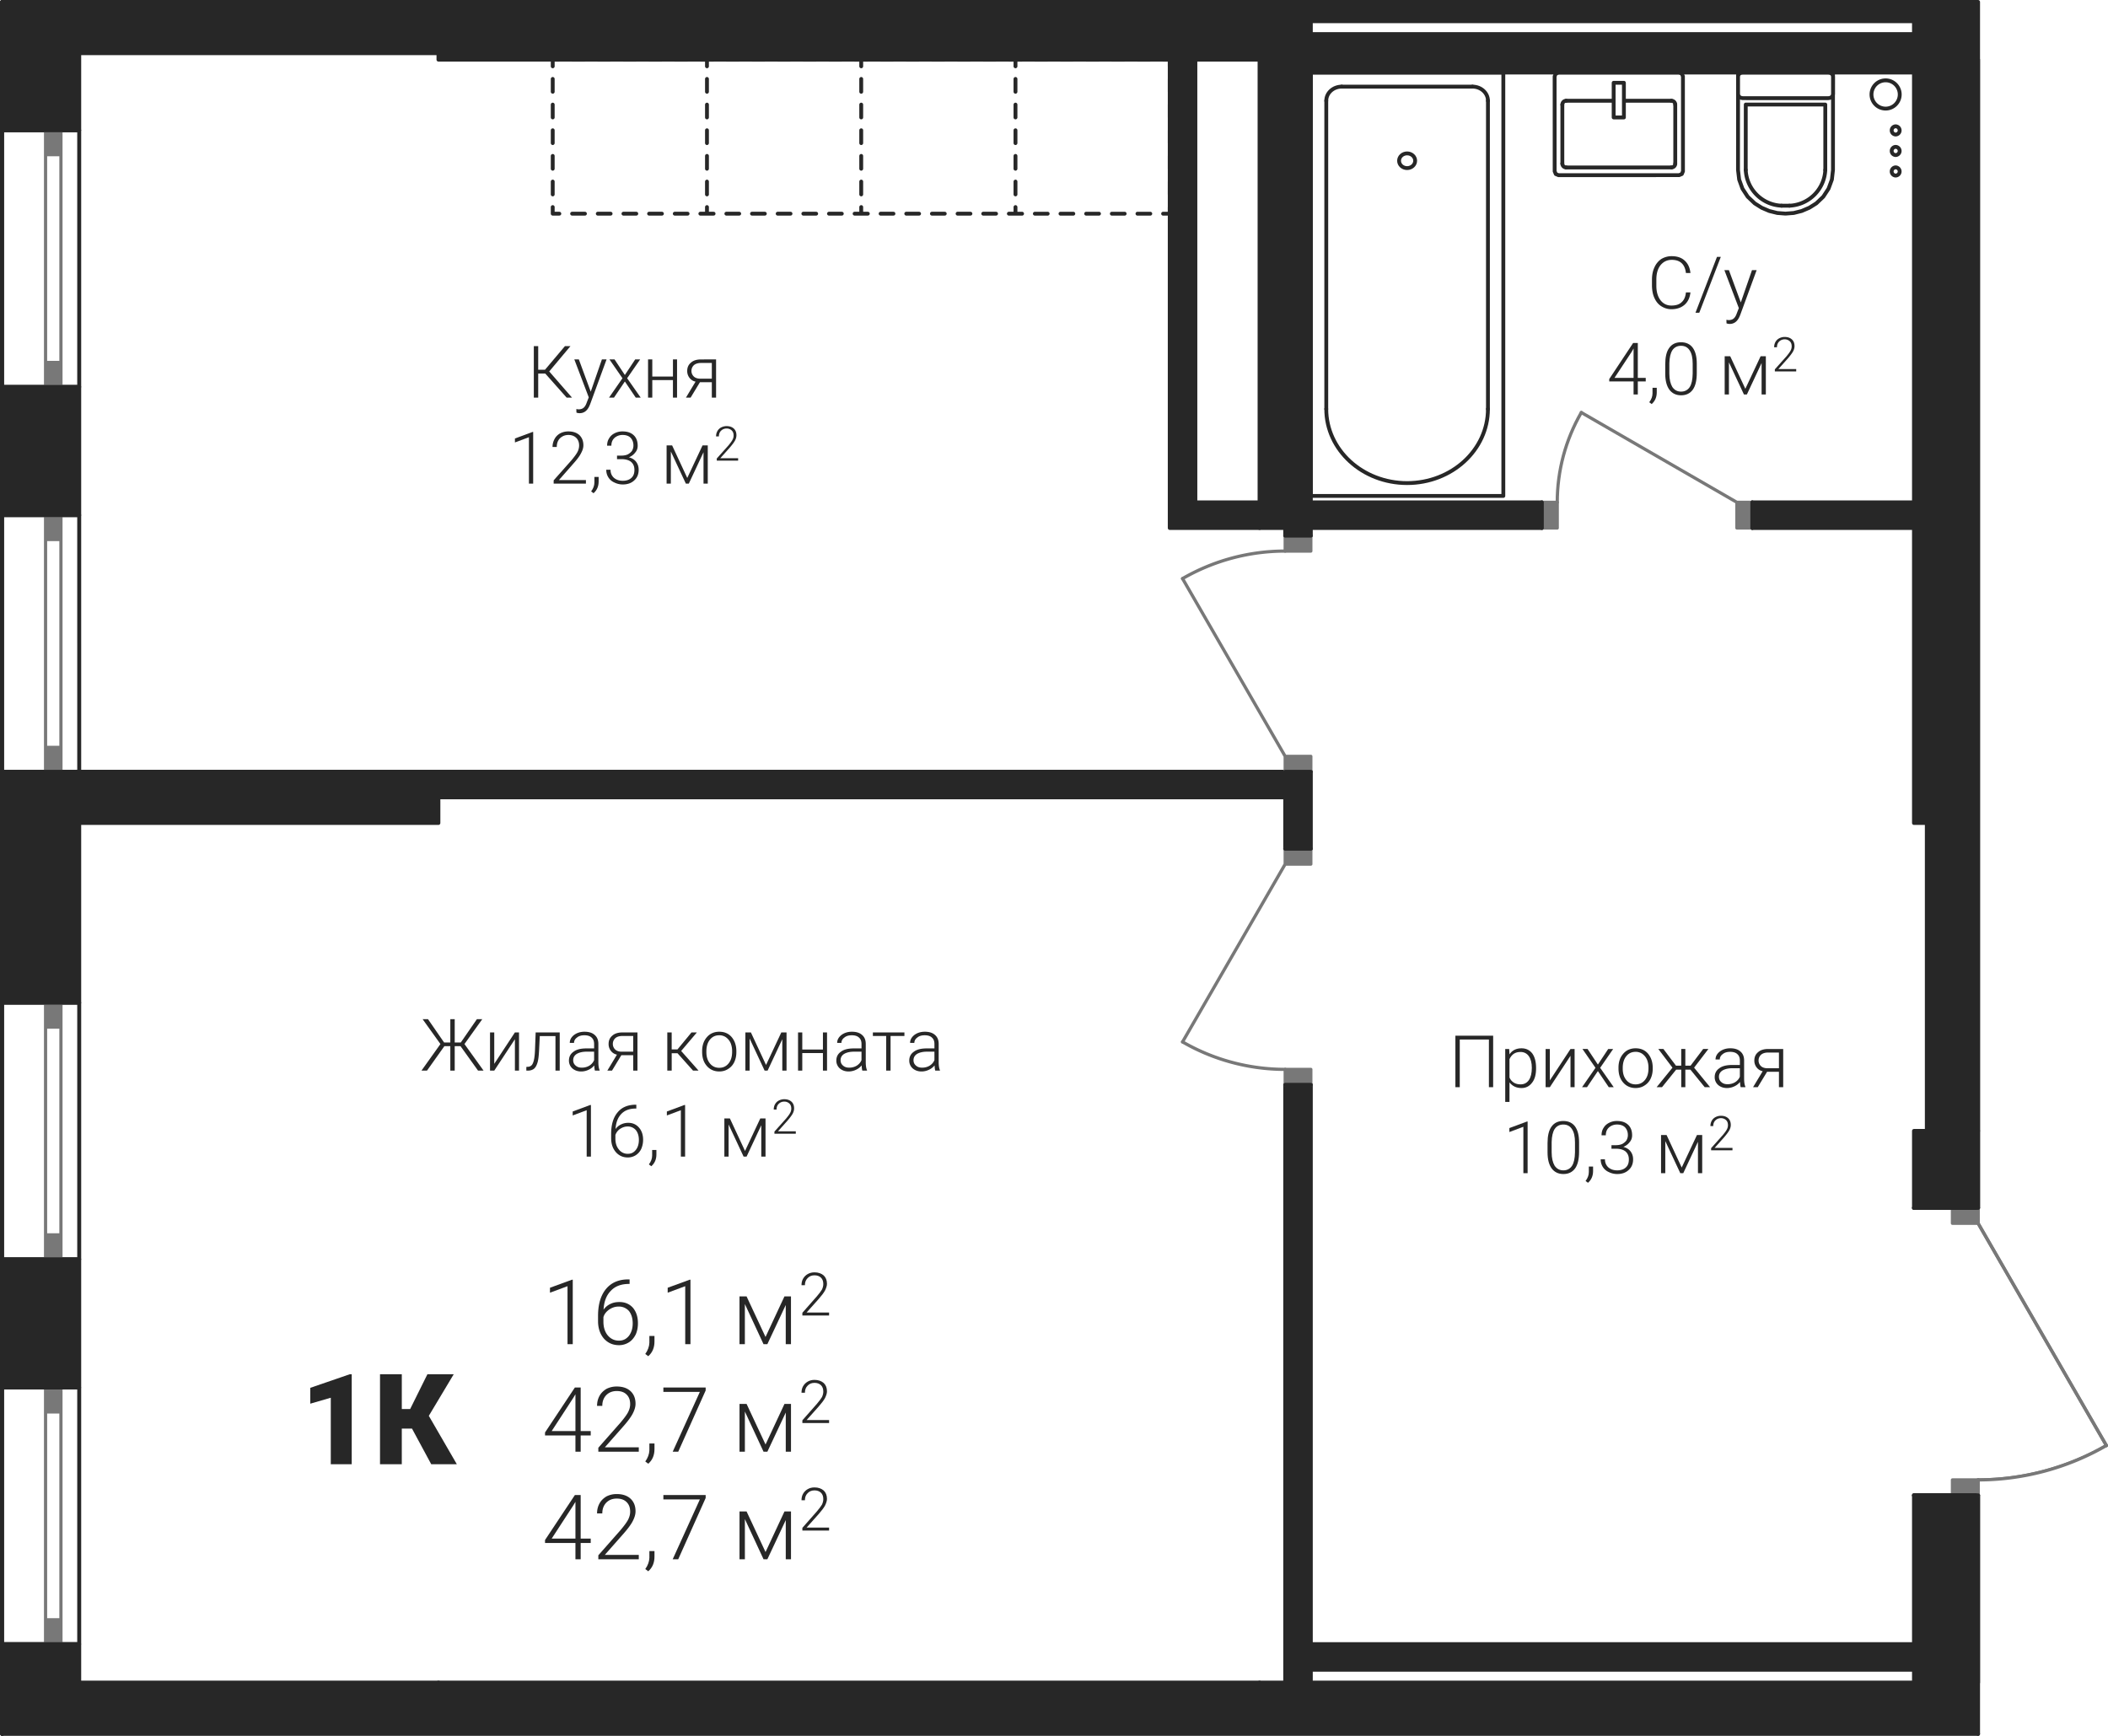 <?xml version='1.0' encoding='utf-8'?>
<ns0:svg xmlns:ns0="http://www.w3.org/2000/svg" xmlns:ns1="http://www.w3.org/1999/xlink" viewBox="0 0 232.859 191.765"><ns0:defs><ns0:clipPath id="a"><ns0:path d="M1575 1204h20v10h-20zm0 0" /></ns0:clipPath><ns0:clipPath id="b"><ns0:path d="M1429.723 1159.922h218.27v134.93l14.171 24.55-4.476 2.086-4.774 1.281-4.922.43v28.063h-218.27z" clip-rule="evenodd" /></ns0:clipPath><ns0:clipPath id="c"><ns0:path d="M1591 1169h4v3h-4zm0 0" /></ns0:clipPath><ns0:clipPath id="d"><ns0:path d="M1429.723 1159.922h218.27v134.93l14.171 24.55-4.476 2.086-4.774 1.281-4.922.43v28.063h-218.27z" clip-rule="evenodd" /></ns0:clipPath><ns0:clipPath id="e"><ns0:path d="M1575 1169h3v3h-3zm0 0" /></ns0:clipPath><ns0:clipPath id="f"><ns0:path d="M1429.723 1159.922h218.27v134.93l14.171 24.55-4.476 2.086-4.774 1.281-4.922.43v28.063h-218.27z" clip-rule="evenodd" /></ns0:clipPath><ns0:clipPath id="g"><ns0:path d="M1583 1176h4v3h-4zm0 0" /></ns0:clipPath><ns0:clipPath id="h"><ns0:path d="M1429.723 1159.922h218.27v134.93l14.171 24.55-4.476 2.086-4.774 1.281-4.922.43v28.063h-218.27z" clip-rule="evenodd" /></ns0:clipPath><ns0:clipPath id="i"><ns0:path d="M1601 1170h2v2h-2zm0 0" /></ns0:clipPath><ns0:clipPath id="j"><ns0:path d="M1429.723 1159.922h218.27v134.93l14.171 24.55-4.476 2.086-4.774 1.281-4.922.43v28.063h-218.27z" clip-rule="evenodd" /></ns0:clipPath><ns0:clipPath id="k"><ns0:path d="M1601 1177h2v2h-2zm0 0" /></ns0:clipPath><ns0:clipPath id="l"><ns0:path d="M1429.723 1159.922h218.27v134.93l14.171 24.55-4.476 2.086-4.774 1.281-4.922.43v28.063h-218.27z" clip-rule="evenodd" /></ns0:clipPath><ns0:clipPath id="m"><ns0:path d="M1613 1177h2v2h-2zm0 0" /></ns0:clipPath><ns0:clipPath id="n"><ns0:path d="M1429.723 1159.922h218.27v134.93l14.171 24.55-4.476 2.086-4.774 1.281-4.922.43v28.063h-218.27z" clip-rule="evenodd" /></ns0:clipPath><ns0:clipPath id="o"><ns0:path d="M1613 1170h2v2h-2zm0 0" /></ns0:clipPath><ns0:clipPath id="p"><ns0:path d="M1429.723 1159.922h218.27v134.93l14.171 24.55-4.476 2.086-4.774 1.281-4.922.43v28.063h-218.27z" clip-rule="evenodd" /></ns0:clipPath><ns0:clipPath id="q"><ns0:path d="M1622 1178h5v5h-5zm0 0" /></ns0:clipPath><ns0:clipPath id="r"><ns0:path d="M1429.723 1159.922h218.27v134.93l14.171 24.55-4.476 2.086-4.774 1.281-4.922.43v28.063h-218.27z" clip-rule="evenodd" /></ns0:clipPath><ns0:clipPath id="s"><ns0:path d="M1626 1178h6v5h-6zm0 0" /></ns0:clipPath><ns0:clipPath id="t"><ns0:path d="M1429.723 1159.922h218.27v134.93l14.171 24.55-4.476 2.086-4.774 1.281-4.922.43v28.063h-218.27z" clip-rule="evenodd" /></ns0:clipPath><ns0:clipPath id="u"><ns0:path d="M1559 1220h13v4h-13zm0 0" /></ns0:clipPath><ns0:clipPath id="v"><ns0:path d="M1429.723 1159.922h218.27v134.93l14.171 24.55-4.476 2.086-4.774 1.281-4.922.43v28.063h-218.27z" clip-rule="evenodd" /></ns0:clipPath><ns0:clipPath id="w"><ns0:path d="M1559 1274h13v5h-13zm0 0" /></ns0:clipPath><ns0:clipPath id="x"><ns0:path d="M1429.723 1159.922h218.27v134.93l14.171 24.55-4.476 2.086-4.774 1.281-4.922.43v28.063h-218.27z" clip-rule="evenodd" /></ns0:clipPath><ns0:clipPath id="y"><ns0:path d="M1601 1205h4v11h-4zm0 0" /></ns0:clipPath><ns0:clipPath id="z"><ns0:path d="M1429.723 1159.922h218.27v134.93l14.171 24.55-4.476 2.086-4.774 1.281-4.922.43v28.063h-218.27z" clip-rule="evenodd" /></ns0:clipPath><ns0:clipPath id="A"><ns0:path d="M1636 1168h4v4h-4zm0 0" /></ns0:clipPath><ns0:clipPath id="B"><ns0:path d="M1429.723 1159.922h218.27v134.93l14.171 24.55-4.476 2.086-4.774 1.281-4.922.43v28.063h-218.27z" clip-rule="evenodd" /></ns0:clipPath><ns0:clipPath id="C"><ns0:path d="M1638 1173h2v2h-2zm0 0" /></ns0:clipPath><ns0:clipPath id="D"><ns0:path d="M1429.723 1159.922h218.27v134.93l14.171 24.55-4.476 2.086-4.774 1.281-4.922.43v28.063h-218.27z" clip-rule="evenodd" /></ns0:clipPath><ns0:clipPath id="E"><ns0:path d="M1638 1175h2v3h-2zm0 0" /></ns0:clipPath><ns0:clipPath id="F"><ns0:path d="M1429.723 1159.922h218.27v134.93l14.171 24.55-4.476 2.086-4.774 1.281-4.922.43v28.063h-218.27z" clip-rule="evenodd" /></ns0:clipPath><ns0:clipPath id="G"><ns0:path d="M1638 1177h2v3h-2zm0 0" /></ns0:clipPath><ns0:clipPath id="H"><ns0:path d="M1429.723 1159.922h218.27v134.93l14.171 24.55-4.476 2.086-4.774 1.281-4.922.43v28.063h-218.27z" clip-rule="evenodd" /></ns0:clipPath><ns0:clipPath id="I"><ns0:path d="M1490 1301h18v9h-18zm0 0" /></ns0:clipPath><ns0:clipPath id="J"><ns0:path d="M1429.723 1159.922h218.27v134.93l14.171 24.55-4.476 2.086-4.774 1.281-4.922.43v28.063h-218.27z" clip-rule="evenodd" /></ns0:clipPath><ns0:clipPath id="O"><ns0:path d="M1511 1302h6v7h-6zm0 0" /></ns0:clipPath><ns0:clipPath id="P"><ns0:path d="M1429.723 1159.922h218.27v134.93l14.171 24.55-4.476 2.086-4.774 1.281-4.922.43v28.063h-218.27z" clip-rule="evenodd" /></ns0:clipPath><ns0:clipPath id="R"><ns0:path d="M1518 1300h4v6h-4zm0 0" /></ns0:clipPath><ns0:clipPath id="S"><ns0:path d="M1429.723 1159.922h218.27v134.93l14.171 24.55-4.476 2.086-4.774 1.281-4.922.43v28.063h-218.27z" clip-rule="evenodd" /></ns0:clipPath><ns0:clipPath id="U"><ns0:path d="M1489 1312h12v9h-12zm0 0" /></ns0:clipPath><ns0:clipPath id="V"><ns0:path d="M1429.723 1159.922h218.27v134.93l14.171 24.55-4.476 2.086-4.774 1.281-4.922.43v28.063h-218.27z" clip-rule="evenodd" /></ns0:clipPath><ns0:clipPath id="Y"><ns0:path d="M1500 1319h2v3h-2zm0 0" /></ns0:clipPath><ns0:clipPath id="Z"><ns0:path d="M1429.723 1159.922h218.27v134.93l14.171 24.55-4.476 2.086-4.774 1.281-4.922.43v28.063h-218.27z" clip-rule="evenodd" /></ns0:clipPath><ns0:clipPath id="aa"><ns0:path d="M1502 1312h6v9h-6zm0 0" /></ns0:clipPath><ns0:clipPath id="ab"><ns0:path d="M1429.723 1159.922h218.27v134.93l14.171 24.55-4.476 2.086-4.774 1.281-4.922.43v28.063h-218.27z" clip-rule="evenodd" /></ns0:clipPath><ns0:clipPath id="ad"><ns0:path d="M1507 1320h1v1h-1zm0 0" /></ns0:clipPath><ns0:clipPath id="ae"><ns0:path d="M1429.723 1159.922h218.27v134.93l14.171 24.55-4.476 2.086-4.774 1.281-4.922.43v28.063h-218.27z" clip-rule="evenodd" /></ns0:clipPath><ns0:clipPath id="af"><ns0:path d="M1511 1314h6v7h-6zm0 0" /></ns0:clipPath><ns0:clipPath id="ag"><ns0:path d="M1429.723 1159.922h218.27v134.93l14.171 24.55-4.476 2.086-4.774 1.281-4.922.43v28.063h-218.27z" clip-rule="evenodd" /></ns0:clipPath><ns0:clipPath id="ah"><ns0:path d="M1518 1312h4v5h-4zm0 0" /></ns0:clipPath><ns0:clipPath id="ai"><ns0:path d="M1429.723 1159.922h218.27v134.93l14.171 24.55-4.476 2.086-4.774 1.281-4.922.43v28.063h-218.27z" clip-rule="evenodd" /></ns0:clipPath><ns0:clipPath id="aj"><ns0:path d="M1489 1324h12v8h-12zm0 0" /></ns0:clipPath><ns0:clipPath id="ak"><ns0:path d="M1429.723 1159.922h218.27v134.93l14.171 24.55-4.476 2.086-4.774 1.281-4.922.43v28.063h-218.27z" clip-rule="evenodd" /></ns0:clipPath><ns0:clipPath id="al"><ns0:path d="M1500 1331h2v3h-2zm0 0" /></ns0:clipPath><ns0:clipPath id="am"><ns0:path d="M1429.723 1159.922h218.27v134.93l14.171 24.55-4.476 2.086-4.774 1.281-4.922.43v28.063h-218.27z" clip-rule="evenodd" /></ns0:clipPath><ns0:clipPath id="an"><ns0:path d="M1502 1324h6v8h-6zm0 0" /></ns0:clipPath><ns0:clipPath id="ao"><ns0:path d="M1429.723 1159.922h218.27v134.93l14.171 24.55-4.476 2.086-4.774 1.281-4.922.43v28.063h-218.27z" clip-rule="evenodd" /></ns0:clipPath><ns0:clipPath id="ap"><ns0:path d="M1507 1331h1v1h-1zm0 0" /></ns0:clipPath><ns0:clipPath id="aq"><ns0:path d="M1429.723 1159.922h218.27v134.93l14.171 24.55-4.476 2.086-4.774 1.281-4.922.43v28.063h-218.27z" clip-rule="evenodd" /></ns0:clipPath><ns0:clipPath id="ar"><ns0:path d="M1511 1326h6v6h-6zm0 0" /></ns0:clipPath><ns0:clipPath id="as"><ns0:path d="M1429.723 1159.922h218.27v134.93l14.171 24.55-4.476 2.086-4.774 1.281-4.922.43v28.063h-218.27z" clip-rule="evenodd" /></ns0:clipPath><ns0:clipPath id="at"><ns0:path d="M1518 1324h4v5h-4zm0 0" /></ns0:clipPath><ns0:clipPath id="au"><ns0:path d="M1429.723 1159.922h218.27v134.93l14.171 24.55-4.476 2.086-4.774 1.281-4.922.43v28.063h-218.27z" clip-rule="evenodd" /></ns0:clipPath><ns0:clipPath id="av"><ns0:path d="M1463 1311h6v11h-6zm0 0" /></ns0:clipPath><ns0:clipPath id="aw"><ns0:path d="M1429.723 1159.922h218.27v134.93l14.171 24.55-4.476 2.086-4.774 1.281-4.922.43v28.063h-218.27z" clip-rule="evenodd" /></ns0:clipPath><ns0:clipPath id="ay"><ns0:path d="M1471 1311h9v11h-9zm0 0" /></ns0:clipPath><ns0:clipPath id="az"><ns0:path d="M1429.723 1159.922h218.27v134.93l14.171 24.55-4.476 2.086-4.774 1.281-4.922.43v28.063h-218.27z" clip-rule="evenodd" /></ns0:clipPath><ns0:clipPath id="aB"><ns0:path d="M1488 1197h21v9h-21zm0 0" /></ns0:clipPath><ns0:clipPath id="aC"><ns0:path d="M1429.723 1159.922h218.27v134.93l14.171 24.55-4.476 2.086-4.774 1.281-4.922.43v28.063h-218.27z" clip-rule="evenodd" /></ns0:clipPath><ns0:clipPath id="aI"><ns0:path d="M1486 1207h15v8h-15zm0 0" /></ns0:clipPath><ns0:clipPath id="aJ"><ns0:path d="M1429.723 1159.922h218.27v134.93l14.171 24.55-4.476 2.086-4.774 1.281-4.922.43v28.063h-218.27z" clip-rule="evenodd" /></ns0:clipPath><ns0:clipPath id="aO"><ns0:path d="M1500 1213h1v1h-1zm0 0" /></ns0:clipPath><ns0:clipPath id="aP"><ns0:path d="M1429.723 1159.922h218.27v134.93l14.171 24.55-4.476 2.086-4.774 1.281-4.922.43v28.063h-218.27z" clip-rule="evenodd" /></ns0:clipPath><ns0:clipPath id="aR"><ns0:path d="M1503 1208h5v6h-5zm0 0" /></ns0:clipPath><ns0:clipPath id="aS"><ns0:path d="M1429.723 1159.922h218.27v134.93l14.171 24.55-4.476 2.086-4.774 1.281-4.922.43v28.063h-218.27z" clip-rule="evenodd" /></ns0:clipPath><ns0:clipPath id="aU"><ns0:path d="M1508 1206h4v5h-4zm0 0" /></ns0:clipPath><ns0:clipPath id="aV"><ns0:path d="M1429.723 1159.922h218.27v134.93l14.171 24.55-4.476 2.086-4.774 1.281-4.922.43v28.063h-218.27z" clip-rule="evenodd" /></ns0:clipPath><ns0:clipPath id="aX"><ns0:path d="M1611 1188h13v8h-13zm0 0" /></ns0:clipPath><ns0:clipPath id="aY"><ns0:path d="M1429.723 1159.922h218.27v134.93l14.171 24.55-4.476 2.086-4.774 1.281-4.922.43v28.063h-218.27z" clip-rule="evenodd" /></ns0:clipPath><ns0:clipPath id="bb"><ns0:path d="M1607 1197h10v8h-10zm0 0" /></ns0:clipPath><ns0:clipPath id="bc"><ns0:path d="M1429.723 1159.922h218.27v134.93l14.171 24.55-4.476 2.086-4.774 1.281-4.922.43v28.063h-218.27z" clip-rule="evenodd" /></ns0:clipPath><ns0:clipPath id="bf"><ns0:path d="M1617 1203h1v1h-1zm0 0" /></ns0:clipPath><ns0:clipPath id="bg"><ns0:path d="M1429.723 1159.922h218.27v134.93l14.171 24.55-4.476 2.086-4.774 1.281-4.922.43v28.063h-218.27z" clip-rule="evenodd" /></ns0:clipPath><ns0:clipPath id="bh"><ns0:path d="M1620 1199h5v5h-5zm0 0" /></ns0:clipPath><ns0:clipPath id="bi"><ns0:path d="M1429.723 1159.922h218.27v134.93l14.171 24.55-4.476 2.086-4.774 1.281-4.922.43v28.063h-218.27z" clip-rule="evenodd" /></ns0:clipPath><ns0:clipPath id="bj"><ns0:path d="M1625 1196h3v5h-3zm0 0" /></ns0:clipPath><ns0:clipPath id="bk"><ns0:path d="M1429.723 1159.922h218.27v134.93l14.171 24.55-4.476 2.086-4.774 1.281-4.922.43v28.063h-218.27z" clip-rule="evenodd" /></ns0:clipPath><ns0:clipPath id="bl"><ns0:path d="M1476 1272h25v7h-25zm0 0" /></ns0:clipPath><ns0:clipPath id="bm"><ns0:path d="M1429.723 1159.922h218.27v134.93l14.171 24.55-4.476 2.086-4.774 1.281-4.922.43v28.063h-218.27z" clip-rule="evenodd" /></ns0:clipPath><ns0:clipPath id="br"><ns0:path d="M1503 1273h31v6h-31zm0 0" /></ns0:clipPath><ns0:clipPath id="bs"><ns0:path d="M1429.723 1159.922h218.27v134.93l14.171 24.55-4.476 2.086-4.774 1.281-4.922.43v28.063h-218.27z" clip-rule="evenodd" /></ns0:clipPath><ns0:clipPath id="bw"><ns0:path d="M1492 1281h14v8h-14zm0 0" /></ns0:clipPath><ns0:clipPath id="bx"><ns0:path d="M1429.723 1159.922h218.27v134.93l14.171 24.55-4.476 2.086-4.774 1.281-4.922.43v28.063h-218.27z" clip-rule="evenodd" /></ns0:clipPath><ns0:clipPath id="bz"><ns0:path d="M1506 1287h1v1h-1zm0 0" /></ns0:clipPath><ns0:clipPath id="bA"><ns0:path d="M1429.723 1159.922h218.27v134.93l14.171 24.55-4.476 2.086-4.774 1.281-4.922.43v28.063h-218.27z" clip-rule="evenodd" /></ns0:clipPath><ns0:clipPath id="bB"><ns0:path d="M1509 1283h6v5h-6zm0 0" /></ns0:clipPath><ns0:clipPath id="bC"><ns0:path d="M1429.723 1159.922h218.27v134.93l14.171 24.55-4.476 2.086-4.774 1.281-4.922.43v28.063h-218.27z" clip-rule="evenodd" /></ns0:clipPath><ns0:clipPath id="bD"><ns0:path d="M1514 1281h4v4h-4zm0 0" /></ns0:clipPath><ns0:clipPath id="bE"><ns0:path d="M1429.723 1159.922h218.27v134.93l14.171 24.55-4.476 2.086-4.774 1.281-4.922.43v28.063h-218.27z" clip-rule="evenodd" /></ns0:clipPath><ns0:clipPath id="bF"><ns0:path d="M1590 1274h37v8h-37zm0 0" /></ns0:clipPath><ns0:clipPath id="bG"><ns0:path d="M1429.723 1159.922h218.27v134.93l14.171 24.55-4.476 2.086-4.774 1.281-4.922.43v28.063h-218.27z" clip-rule="evenodd" /></ns0:clipPath><ns0:clipPath id="bK"><ns0:path d="M1596 1283h14v8h-14zm0 0" /></ns0:clipPath><ns0:clipPath id="bL"><ns0:path d="M1429.723 1159.922h218.27v134.93l14.171 24.55-4.476 2.086-4.774 1.281-4.922.43v28.063h-218.27z" clip-rule="evenodd" /></ns0:clipPath><ns0:clipPath id="bM"><ns0:path d="M1610 1289h1v1h-1zm0 0" /></ns0:clipPath><ns0:clipPath id="bN"><ns0:path d="M1429.723 1159.922h218.27v134.93l14.171 24.55-4.476 2.086-4.774 1.281-4.922.43v28.063h-218.27z" clip-rule="evenodd" /></ns0:clipPath><ns0:clipPath id="bO"><ns0:path d="M1612 1285h6v5h-6zm0 0" /></ns0:clipPath><ns0:clipPath id="bP"><ns0:path d="M1429.723 1159.922h218.27v134.93l14.171 24.55-4.476 2.086-4.774 1.281-4.922.43v28.063h-218.27z" clip-rule="evenodd" /></ns0:clipPath><ns0:clipPath id="bQ"><ns0:path d="M1618 1282h3v5h-3zm0 0" /></ns0:clipPath><ns0:clipPath id="bR"><ns0:path d="M1429.723 1159.922h218.27v134.93l14.171 24.55-4.476 2.086-4.774 1.281-4.922.43v28.063h-218.27z" clip-rule="evenodd" /></ns0:clipPath><ns0:clipPath id="bS"><ns0:path d="M1647 1319h16v5h-16zm0 0" /></ns0:clipPath><ns0:clipPath id="bT"><ns0:path d="M1429.723 1159.922h218.27v134.93l14.171 24.55-4.476 2.086-4.774 1.281-4.922.43v28.063h-218.27z" clip-rule="evenodd" /></ns0:clipPath><ns0:path id="K" d="M3.375 0h-.578v-6.406l-1.938.718v-.546l2.438-.891h.078Zm0 0" /><ns0:path id="L" d="M4.11-7.156v.5h-.063c-.86 0-1.531.25-2 .75-.5.5-.766 1.203-.813 2.093a1.9 1.9 0 0 1 .735-.624c.312-.157.64-.22 1.015-.22.625 0 1.125.22 1.5.641.36.438.547 1 .547 1.704 0 .453-.078.874-.25 1.25-.187.359-.422.656-.75.859a2.03 2.03 0 0 1-1.093.312c-.688 0-1.235-.25-1.672-.734-.422-.5-.641-1.14-.641-1.922v-.578c0-1.281.297-2.266.875-2.969s1.406-1.062 2.453-1.062zm-1.204 3c-.39 0-.719.11-1.047.328-.312.219-.546.5-.64.844v.5q0 .914.468 1.5c.329.39.735.593 1.25.593.454 0 .813-.171 1.11-.546.266-.36.406-.813.406-1.36 0-.562-.14-1.015-.406-1.36a1.47 1.47 0 0 0-1.14-.5m0 0" /><ns0:path id="M" d="m.625 1.328-.328-.25C.578.688.734.266.75-.156v-.75h.563v.61c0 .671-.22 1.218-.688 1.624m0 0" /><ns0:path id="Q" d="M3.688-.797 5.78-5.28h.72V0h-.578v-4.328L3.89 0h-.422L1.406-4.437V0H.813v-5.281h.78zm0 0" /><ns0:path id="W" d="M4.25-2.281h1.11v.484H4.25V0h-.578v-1.797H.312v-.328L3.61-7.094h.641Zm-3.203 0h2.625v-4.063l-.266.438zm0 0" /><ns0:path id="X" d="M5.125 0H.656v-.437l2.438-2.766c.406-.485.687-.86.844-1.156.156-.313.234-.594.234-.891 0-.453-.125-.797-.39-1.062-.266-.266-.626-.391-1.094-.391-.485 0-.86.156-1.157.453-.297.313-.437.703-.437 1.188H.516c0-.391.078-.75.265-1.094.172-.328.438-.578.766-.782a2.46 2.46 0 0 1 1.14-.265c.657 0 1.157.172 1.532.516.36.343.547.796.547 1.39 0 .344-.11.703-.313 1.094-.203.39-.578.89-1.094 1.469L1.375-.484h3.75zm0 0" /><ns0:path id="ac" d="M5.047-6.766 2.016 0h-.61l3-6.61H.375v-.484h4.672zm0 0" /><ns0:path id="T" d="M3.39 0H.439v-.297l1.609-1.828q.398-.468.562-.75c.094-.219.141-.406.141-.594 0-.297-.078-.531-.25-.703s-.422-.266-.719-.266c-.328 0-.578.11-.765.313-.203.203-.297.453-.297.781H.344c0-.265.047-.5.172-.719q.188-.327.515-.515.329-.188.75-.188c.422 0 .766.125 1.016.344.234.219.36.531.36.922 0 .219-.079.453-.204.719-.14.265-.39.594-.734.984L.906-.328h2.485zm0 0" /><ns0:path id="ax" d="M5.719 0H3.406v-7.344l-2.265.657v-1.75l4.359-1.5h.219zm0 0" /><ns0:path id="aA" d="M4.266-3.937H3.14V0H.734v-9.937h2.407v3.843h.922l1.906-3.843h2.906l-2.75 4.593L9.219 0H6.39Zm0 0" /><ns0:path id="aD" d="M2-2.656h-.781V0H.734v-5.687h.485v2.609h.75l2.203-2.61h.61L2.437-2.89 4.953 0H4.36zm0 0" /><ns0:path id="aE" d="M1.938-.656 3.172-4.22h.515L1.876.72l-.094.219c-.234.515-.593.78-1.062.78a1 1 0 0 1-.36-.062l-.015-.39.25.03c.219 0 .422-.062.547-.171.14-.11.265-.312.359-.594L1.72-.03.125-4.22h.5zm0 0" /><ns0:path id="aF" d="m1.938-2.5 1.14-1.719h.547L2.188-2.14 3.688 0H3.14L1.938-1.781.734 0H.188l1.484-2.14L.234-4.22h.563zm0 0" /><ns0:path id="aG" d="M3.844 0H3.39v-1.937H1.109V0H.641v-4.219h.468v1.89h2.282v-1.89h.453Zm0 0" /><ns0:path id="aH" d="M3.688-4.219V0h-.47v-1.703H1.907L.875 0H.359l1.063-1.766a1.1 1.1 0 0 1-.672-.421 1.2 1.2 0 0 1-.25-.766c0-.39.14-.688.422-.922.265-.234.64-.344 1.11-.344ZM.967-2.953c0 .25.095.453.25.61.157.155.376.234.657.25h1.344v-1.735H2.03c-.328 0-.594.078-.781.234a.85.85 0 0 0-.281.64m0 0" /><ns0:path id="aK" d="M2.703 0h-.469v-5.125l-1.546.578v-.437l1.937-.72h.078zm0 0" /><ns0:path id="aL" d="M4.094 0H.53v-.36l1.953-2.202c.313-.376.547-.688.672-.922a1.6 1.6 0 0 0 .188-.72c0-.359-.11-.64-.313-.843-.219-.219-.515-.328-.875-.328-.39 0-.687.14-.937.375-.235.25-.344.563-.344.953H.406c0-.328.078-.61.219-.875.14-.266.344-.469.61-.625a1.96 1.96 0 0 1 .921-.219c.516 0 .922.141 1.219.407.281.28.438.64.438 1.125 0 .265-.079.547-.25.859-.157.328-.454.719-.876 1.188L1.11-.391h2.985Zm0 0" /><ns0:path id="aM" d="M.5 1.063.234.859C.47.547.594.22.594-.125v-.61h.469v.5c0 .532-.188.97-.563 1.297m0 0" /><ns0:path id="aN" d="M1.563-3.094h.5c.25 0 .5-.047.703-.14.187-.11.343-.235.453-.391.094-.172.156-.36.156-.578 0-.36-.11-.64-.312-.86-.204-.203-.5-.312-.891-.312-.36 0-.656.125-.89.328-.235.219-.344.5-.344.86h-.47c0-.297.063-.579.22-.813.14-.25.359-.437.609-.562a1.85 1.85 0 0 1 .875-.204c.531 0 .937.141 1.234.422s.438.672.438 1.157c0 .28-.078.53-.266.75a1.6 1.6 0 0 1-.703.53c.344.095.625.266.797.5.187.25.281.532.281.876 0 .484-.156.875-.484 1.172-.313.297-.735.453-1.266.453-.344 0-.656-.078-.937-.219a1.45 1.45 0 0 1-.657-.562 1.5 1.5 0 0 1-.234-.844h.469q0 .54.375.89c.265.22.578.329.984.329.39 0 .719-.11.938-.313.234-.203.343-.5.343-.89 0-.391-.125-.673-.375-.891-.234-.188-.593-.297-1.062-.297h-.485Zm0 0" /><ns0:path id="aT" d="m2.938-.625 1.687-3.594h.578V0h-.469v-3.469L3.11 0h-.328L1.125-3.547V0H.656v-4.219h.61zm0 0" /><ns0:path id="aZ" d="M4.75-1.766c-.062.594-.281 1.047-.656 1.375-.36.313-.844.485-1.453.485-.422 0-.782-.125-1.11-.328S.953-.75.781-1.125C.594-1.515.516-1.953.5-2.453v-.735q0-.772.281-1.359a2.14 2.14 0 0 1 .75-.906 2.2 2.2 0 0 1 1.157-.313c.609 0 1.093.172 1.437.5.36.329.563.782.625 1.36h-.5c-.11-.969-.64-1.453-1.562-1.453-.516 0-.922.203-1.235.578-.312.39-.469.922-.469 1.61v.687c0 .656.157 1.187.454 1.578.296.39.703.594 1.203.594.515 0 .89-.125 1.14-.375q.399-.352.469-1.079Zm0 0" /><ns0:path id="ba" d="M.531.484H.11l2.375-6.171h.422Zm0 0" /><ns0:path id="bd" d="M3.406-1.828h.875v.39h-.875V0h-.469v-1.437H.25v-.266l2.64-3.984h.516Zm-2.578 0h2.11v-3.25l-.204.36Zm0 0" /><ns0:path id="be" d="M3.953-2.375c0 .813-.14 1.422-.437 1.844-.297.406-.72.625-1.297.625-.563 0-1-.219-1.297-.625s-.453-1-.453-1.766v-1.031c0-.797.14-1.406.437-1.813.297-.421.735-.625 1.297-.625.578 0 1 .204 1.297.594.297.406.453.984.453 1.766zM3.5-3.391c0-.656-.11-1.14-.328-1.468-.219-.344-.531-.516-.969-.516-.406 0-.734.172-.953.5-.203.328-.312.797-.328 1.438v1.124c0 .657.125 1.141.328 1.485.234.344.547.516.969.516.406 0 .734-.172.953-.5.219-.344.312-.829.328-1.485zm0 0" /><ns0:path id="bn" d="M4.406-2.703h-.64V0H3.28v-2.703h-.656L.703 0h-.61l2.095-2.937-1.97-2.75h.595l1.78 2.578h.688v-2.578h.485v2.578h.672l1.78-2.578h.595l-1.97 2.75L6.954 0h-.61Zm0 0" /><ns0:path id="bo" d="M3.39-4.219h.454V0H3.39v-3.469L1.109 0H.641v-4.219h.468V-.75Zm0 0" /><ns0:path id="bp" d="M3.86-4.219V0h-.47v-3.812H1.657l-.078 1.578c-.031.593-.078 1.03-.172 1.343s-.218.532-.375.672C.86-.079.625 0 .344 0H.172v-.406l.14-.016a.585.585 0 0 0 .579-.39q.188-.375.234-1.36l.078-2.047Zm0 0" /><ns0:path id="bq" d="M3.266 0c-.047-.125-.063-.328-.079-.578a1.7 1.7 0 0 1-.624.484 1.9 1.9 0 0 1-.813.188c-.406 0-.734-.125-.984-.344a1.13 1.13 0 0 1-.375-.86q0-.632.515-.984c.328-.25.813-.36 1.422-.36h.844v-.483c0-.297-.078-.532-.266-.704-.187-.187-.469-.265-.812-.265-.328 0-.61.078-.813.25-.218.156-.328.36-.328.594H.484c0-.344.157-.626.47-.876.312-.234.702-.359 1.155-.359.47 0 .844.11 1.11.344.281.234.422.562.422 1v2c0 .406.046.703.14.906V0ZM1.813-.328c.312 0 .593-.078.828-.219.25-.156.422-.36.53-.61v-.937h-.827c-.469 0-.828.094-1.094.25-.266.172-.39.407-.39.688 0 .234.078.437.265.593.172.157.39.235.688.235m0 0" /><ns0:path id="bt" d="M1.75-1.922h-.64V0H.624v-4.219h.484v1.875h.641l1.547-1.875h.594L2.156-2.172 4.078 0h-.61Zm0 0" /><ns0:path id="bu" d="M.344-2.172c0-.406.078-.765.234-1.094.172-.328.39-.578.672-.765.281-.172.61-.266.984-.266.563 0 1.016.188 1.36.578.344.406.531.922.531 1.578v.094c0 .422-.078.781-.234 1.11a1.76 1.76 0 0 1-.672.75q-.422.28-.985.28C1.688.094 1.22-.108.875-.5.515-.906.344-1.422.344-2.078Zm.469.125c0 .516.125.922.39 1.25.266.328.61.485 1.031.485.422 0 .766-.157 1.032-.485.265-.328.39-.75.39-1.281v-.094a2.3 2.3 0 0 0-.172-.89 1.57 1.57 0 0 0-.515-.626 1.27 1.27 0 0 0-.735-.218c-.421 0-.765.156-1.03.484-.266.328-.391.766-.391 1.297Zm0 0" /><ns0:path id="bv" d="M3.64-3.828H2.11V0h-.485v-3.828H.156v-.39h3.485zm0 0" /><ns0:path id="by" d="M3.281-5.734v.422h-.047c-.687 0-1.218.187-1.609.593-.39.407-.594.953-.64 1.672.156-.219.359-.39.593-.5.25-.125.516-.187.813-.187.5 0 .89.187 1.187.53.297.345.453.782.453 1.345 0 .375-.078.703-.203 1a1.67 1.67 0 0 1-.61.703c-.25.156-.546.25-.874.25-.547 0-.985-.203-1.328-.594C.672-.906.5-1.406.5-2.047V-2.5c0-1.031.234-1.812.703-2.375.453-.562 1.11-.844 1.969-.86zm-.969 2.406c-.296 0-.562.094-.828.265-.25.172-.421.407-.515.672v.407c0 .484.125.89.39 1.203a1.2 1.2 0 0 0 .985.469c.375 0 .656-.141.89-.438.22-.281.329-.656.329-1.094q0-.656-.329-1.078a1.16 1.16 0 0 0-.921-.406m0 0" /><ns0:path id="bH" d="M4.906 0h-.468v-5.266h-3.22V0H.735v-5.687h4.172Zm0 0" /><ns0:path id="bI" d="M4-2.062C4-1.406 3.86-.875 3.563-.5c-.297.39-.672.594-1.172.594-.578 0-1.016-.219-1.328-.625v2.156h-.47v-5.844h.438l.032.594c.296-.453.75-.672 1.328-.672.5 0 .89.188 1.187.563.281.39.422.922.422 1.609Zm-.469-.079c0-.546-.11-.968-.328-1.28s-.531-.47-.922-.47c-.297 0-.531.063-.75.204-.187.14-.36.328-.468.593v2.031c.109.25.28.438.484.563s.453.188.734.188c.406 0 .703-.157.922-.47q.328-.468.328-1.359m0 0" /><ns0:path id="bJ" d="M3.828-1.937h-.562V0h-.453v-1.937H2.25L.688 0H.094l1.75-2.156L.28-4.22h.563l1.39 1.844h.579V-4.22h.453v1.844h.578l1.39-1.844h.579L4.234-2.156 6 0h-.594Zm0 0" /><ns0:path id="aW" d="M2.703 0H.343v-.234l1.298-1.453c.203-.25.359-.454.437-.61a.96.96 0 0 0 .125-.469c0-.25-.062-.421-.203-.562a.8.8 0 0 0-.578-.219.84.84 0 0 0-.61.25c-.156.156-.234.36-.234.625H.266c0-.219.046-.406.14-.578s.235-.312.407-.406a1.3 1.3 0 0 1 .609-.156c.344 0 .61.093.812.28.188.173.282.423.282.735 0 .172-.047.375-.157.578-.109.203-.312.469-.578.781L.734-.266h1.97zm0 0" /></ns0:defs><ns0:path fill="#fff" fill-rule="evenodd" d="M.24.213h218.27v134.93l14.171 24.55-4.476 2.086-4.774 1.281-4.922.43v28.062H.24z" /><ns0:path fill="#fff" fill-rule="evenodd" d="M.24.213h2.836v191.34H.24zM8.744 90.92v94.96H3.076V90.92zm0-85.04v79.372H3.076V5.88z" /><ns0:path fill="none" stroke="#272727" stroke-linecap="round" stroke-linejoin="round" stroke-miterlimit="10" stroke-width=".425" d="M8.744 185.88V90.92m0-5.668V5.88M.24.213v191.34M148.209 9.572h14.453m1.703 1.558v34.051M146.506 11.13v34.051m19.558 9.606V8.013m-21.258 46.774V8.013m0 46.774h21.258M144.806 8.013h21.258" /><ns0:g clip-path="url(#a)" transform="translate(-1429.483 -1159.71)"><ns0:g clip-path="url(#b)"><ns0:path fill="none" stroke="#272727" stroke-linecap="round" stroke-linejoin="round" stroke-miterlimit="10" stroke-width=".425" d="M1593.848 1204.89c0 4.52-3.996 8.188-8.93 8.188-4.93 0-8.93-3.668-8.93-8.187" /></ns0:g></ns0:g><ns0:g clip-path="url(#c)" transform="translate(-1429.483 -1159.71)"><ns0:g clip-path="url(#d)"><ns0:path fill="none" stroke="#272727" stroke-linecap="round" stroke-linejoin="round" stroke-miterlimit="10" stroke-width=".425" d="M1592.145 1169.281c.94 0 1.703.7 1.703 1.559" /></ns0:g></ns0:g><ns0:g clip-path="url(#e)" transform="translate(-1429.483 -1159.71)"><ns0:g clip-path="url(#f)"><ns0:path fill="none" stroke="#272727" stroke-linecap="round" stroke-linejoin="round" stroke-miterlimit="10" stroke-width=".425" d="M1575.988 1170.84c0-.86.762-1.559 1.703-1.559" /></ns0:g></ns0:g><ns0:g clip-path="url(#g)" transform="translate(-1429.483 -1159.71)"><ns0:g clip-path="url(#h)"><ns0:path fill="none" stroke="#272727" stroke-linecap="round" stroke-linejoin="round" stroke-miterlimit="10" stroke-width=".425" d="M1585.809 1177.469c0-.45-.399-.813-.891-.813s-.887.364-.887.813.395.812.887.812.89-.363.89-.812" /></ns0:g></ns0:g><ns0:path fill="#fff" fill-rule="evenodd" d="M185.478 8.01h-13.32l-.3.125-.126.3v10.489l.125.3.297.125h13.324l.3-.125.126-.3V8.435l-.125-.3z" /><ns0:path fill="none" stroke="#272727" stroke-linecap="round" stroke-linejoin="round" stroke-miterlimit="10" stroke-width=".425" d="m185.478 8.01-13.32.002m0 .001-.3.125m-.001 0-.125.301m0 .001.003 10.487m.001 0 .125.301m0 0 .297.125m0 0 13.324-.003m0 0 .3-.126m.001 0 .125-.3m0 0-.003-10.489m-.001 0-.125-.3m0-.001-.3-.125m-.849 3.121h-11.624m-.422.426v6.52m.426.426 11.62-.003m.426-.427v-6.52" /><ns0:g clip-path="url(#i)" transform="translate(-1429.483 -1159.71)"><ns0:g clip-path="url(#j)"><ns0:path fill="none" stroke="#272727" stroke-linecap="round" stroke-linejoin="round" stroke-miterlimit="10" stroke-width=".425" d="M1602.066 1171.266c0-.235.188-.426.422-.426" /></ns0:g></ns0:g><ns0:g clip-path="url(#k)" transform="translate(-1429.483 -1159.71)"><ns0:g clip-path="url(#l)"><ns0:path fill="none" stroke="#272727" stroke-linecap="round" stroke-linejoin="round" stroke-miterlimit="10" stroke-width=".425" d="M1602.492 1178.21a.427.427 0 0 1-.426-.425" /></ns0:g></ns0:g><ns0:g clip-path="url(#m)" transform="translate(-1429.483 -1159.71)"><ns0:g clip-path="url(#n)"><ns0:path fill="none" stroke="#272727" stroke-linecap="round" stroke-linejoin="round" stroke-miterlimit="10" stroke-width=".425" d="M1614.54 1177.781a.42.42 0 0 1-.427.426" /></ns0:g></ns0:g><ns0:g clip-path="url(#o)" transform="translate(-1429.483 -1159.71)"><ns0:g clip-path="url(#p)"><ns0:path fill="none" stroke="#272727" stroke-linecap="round" stroke-linejoin="round" stroke-miterlimit="10" stroke-width=".425" d="M1614.113 1170.84c.235 0 .426.191.426.422" /></ns0:g></ns0:g><ns0:path fill="#fff" fill-rule="evenodd" d="M179.384 12.974V9.146h-1.132v3.828z" /><ns0:path fill="none" stroke="#272727" stroke-linecap="round" stroke-linejoin="round" stroke-miterlimit="10" stroke-width=".425" d="M179.384 12.974h-1.132m0 0V9.146m0 0h1.132m0 0v3.828" /><ns0:path fill="#fff" fill-rule="evenodd" d="m191.99 18.779.125 1.059.36 1.004.585.89.774.735.77.484.835.36.887.218.91.07.906-.07.883-.219.84-.36.773-.483.77-.735.582-.89.367-1 .121-1.06V8.01H191.99z" /><ns0:path fill="none" stroke="#272727" stroke-linecap="round" stroke-linejoin="round" stroke-miterlimit="10" stroke-width=".425" d="m191.99 18.779.003-10.77m.001.001h10.488m0 0-.003 10.773m-.001 0-.12 1.058m-.001 0-.367 1m0 .001-.582.89m0 0-.77.734m0 0-.773.485m0-.001-.84.36m0 0-.883.22m0-.001-.906.07m0 .001-.91-.071m0 0-.887-.219m.001 0-.837-.36m0 0-.77-.484m.001 0-.774-.734m0 0-.582-.89m0 0-.363-1.004m0 0-.125-1.059m.852-.004.003-7.226m0 0h4.391m0 0 4.395.002m-.001.001v7.227m-3.953 3.945h-.882" /><ns0:g clip-path="url(#q)" transform="translate(-1429.483 -1159.71)"><ns0:g clip-path="url(#r)"><ns0:path fill="none" stroke="#272727" stroke-linecap="round" stroke-linejoin="round" stroke-miterlimit="10" stroke-width=".425" d="M1626.277 1182.434a4.14 4.14 0 0 1-3.953-3.95" /></ns0:g></ns0:g><ns0:g clip-path="url(#s)" transform="translate(-1429.483 -1159.71)"><ns0:g clip-path="url(#t)"><ns0:path fill="none" stroke="#272727" stroke-linecap="round" stroke-linejoin="round" stroke-miterlimit="10" stroke-width=".425" d="M1631.113 1178.488a4.14 4.14 0 0 1-3.953 3.946" /></ns0:g></ns0:g><ns0:path fill="#fff" fill-rule="evenodd" d="M192.506 10.842h9.464l.196-.035.168-.094.11-.145.038-.168V8.45l-.035-.171-.113-.14-.168-.099-.196-.035h-9.464l-.196.031-.168.098-.109.14-.039.173v1.949l.039.168.11.145.167.098.196.03" /><ns0:path fill="none" stroke="#272727" stroke-linecap="round" stroke-linejoin="round" stroke-miterlimit="10" stroke-width=".425" d="m192.506 10.842-.196-.032m0 0-.168-.097m0 0-.11-.145m.001 0-.04-.168m.001 0V8.45m0 0 .039-.17m0-.001.11-.14m-.001-.001.168-.097m0-.001.196-.03m0 0h9.464m0 0 .196.035m0 0 .168.097m0 0 .113.14m0 .001.035.172m0 0v1.949m0 0-.039.168m0 0-.11.145m.001 0-.168.093m0 0-.196.035m0 0-9.464-.002m18.918 175.037h-66.622m-5.668 0H48.431m93.536-100.628H48.43m.001 2.836h93.536m0-2.828h2.835m-2.835-26.083h2.835m-2.835 34.586h2.835m-2.835 26.079h2.835m0 66.038v-1.413m0-2.837v-61.788m0-26.079V85.26m0-26.083v-.847m-2.835 0v.847m0 28.911v5.675m0 26.079v66.039" /><ns0:g clip-path="url(#u)" transform="translate(-1429.483 -1159.71)"><ns0:g clip-path="url(#v)"><ns0:path fill="none" stroke="#787878" stroke-linecap="round" stroke-linejoin="round" stroke-miterlimit="10" stroke-width=".354" d="M1560.113 1223.629a22.66 22.66 0 0 1 11.336-3.04" /></ns0:g></ns0:g><ns0:path fill="#787878" fill-rule="evenodd" d="M144.802 59.177h-2.836v1.704h2.836zm-2.836 26.083h2.836v-1.704h-2.836z" /><ns0:path fill="none" stroke="#787878" stroke-linecap="round" stroke-linejoin="round" stroke-miterlimit="10" stroke-width=".354" d="M144.802 59.177v1.704m0-.001h-2.835m0 0v-1.703m0 0h2.835m-2.835 26.083v-1.704m0 0h2.835m0 0v1.703m0 .001h-2.835m0-1.704L130.63 63.92" /><ns0:path fill="none" stroke="#272727" stroke-linecap="round" stroke-linejoin="round" stroke-miterlimit="10" stroke-width=".425" d="M141.967 59.177h2.835m-2.835 0h2.835m-2.835 26.083h2.835m-2.835 0h2.835" /><ns0:g clip-path="url(#w)" transform="translate(-1429.483 -1159.71)"><ns0:g clip-path="url(#x)"><ns0:path fill="none" stroke="#787878" stroke-linecap="round" stroke-linejoin="round" stroke-miterlimit="10" stroke-width=".354" d="M1571.45 1277.848a22.66 22.66 0 0 1-11.337-3.035" /></ns0:g></ns0:g><ns0:path fill="#787878" fill-rule="evenodd" d="M144.802 119.842v-1.704h-2.836v1.704zm-2.836-26.079v1.7h2.836v-1.7z" /><ns0:path fill="none" stroke="#787878" stroke-linecap="round" stroke-linejoin="round" stroke-miterlimit="10" stroke-width=".354" d="M144.802 119.842v-1.704m0 0h-2.835m0 0v1.704m0 0h2.835m-2.835-26.079v1.7m0 0h2.835m0 0v-1.7m0 0h-2.835m0 1.7-11.336 19.64" /><ns0:path fill="none" stroke="#272727" stroke-linecap="round" stroke-linejoin="round" stroke-miterlimit="10" stroke-width=".425" d="M141.967 119.842h2.835m-2.835 0h2.835m-2.835-26.079h2.835m-2.835 0h2.835M129.213 58.33v-2.836m64.351 0v2.836m-23.242-2.836v2.836m-41.109 0h9.921m5.668 0h25.52m23.242 0h17.86m0-2.836h-17.86m-23.242 0h-25.52m-5.668 0h-7.085" /><ns0:g clip-path="url(#y)" transform="translate(-1429.483 -1159.71)"><ns0:g clip-path="url(#z)"><ns0:path fill="none" stroke="#787878" stroke-linecap="round" stroke-linejoin="round" stroke-miterlimit="10" stroke-width=".354" d="M1601.504 1215.203c0-3.48.914-6.906 2.66-9.922" /></ns0:g></ns0:g><ns0:path fill="#787878" fill-rule="evenodd" d="M170.322 58.33h1.7v-2.836h-1.7zm23.242-2.836h-1.699v2.836h1.7z" /><ns0:path fill="none" stroke="#787878" stroke-linecap="round" stroke-linejoin="round" stroke-miterlimit="10" stroke-width=".354" d="M170.322 58.33h1.7m-.001 0v-2.836m0 0h-1.699m0 0v2.836m23.242-2.836h-1.7m.001 0v2.836m0 0h1.7m-.001 0v-2.836m-1.699 0-17.184-9.922" /><ns0:path fill="none" stroke="#272727" stroke-linecap="round" stroke-linejoin="round" stroke-miterlimit="10" stroke-width=".425" d="M170.322 55.494v2.836m0-2.836v2.836m23.242-2.836v2.836m0-2.836v2.836M129.213 6.591v48.903m2.836 0V6.59" /><ns0:path fill="#fff" fill-rule="evenodd" d="M8.744 181.635H.24V153.29h8.504zm0-42.52H.24V110.77h8.504zm0-53.855H.24V56.912h8.504zm0-42.52H.24V14.392h8.504zM.24.213h8.504z" /><ns0:path fill="none" stroke="#272727" stroke-linecap="round" stroke-linejoin="round" stroke-miterlimit="10" stroke-width=".425" d="M6.732 153.29h2.012m-5.668 0h1.957m-4.793 0h2.836m1.957 0h1.7m-.001 28.344h2.012m-5.668 0h1.957m-4.793 0h2.836m1.957 0h1.7m-.001-70.863h2.012m-5.668 0h1.957m-4.793 0h2.836m1.957 0h1.7m-.001 28.344h2.012m-5.668 0h1.957m-4.793 0h2.836m1.957 0h1.7m-.001-82.203h2.012m-5.668 0h1.957m-4.793 0h2.836m1.957 0h1.7M6.732 85.26h2.012m-5.668 0h1.957m-4.793 0h2.836m1.957 0h1.7m-.001-70.868h2.012m-5.668 0h1.957m-4.793 0h2.836m1.957 0h1.7M6.732 42.74h2.012m-5.668 0h1.957m-4.793 0h2.836m1.957 0h1.7M6.732.217h2.012m-5.668 0h1.957M.24.217h2.836m1.957 0h1.7M8.744 185.88v-4.246m0-28.344v-14.175m0-28.344V90.92m0-34.008V42.74m0-28.348V5.881m0 175.753v-28.343" /><ns0:path fill="#787878" fill-rule="evenodd" d="M6.732 181.635h-1.7v-2.692h1.7zM5.033 153.29h1.7v2.692h-1.7z" /><ns0:path fill="#fff" fill-rule="evenodd" d="M6.732 178.943h-1.7v-22.96h1.7z" /><ns0:path fill="none" stroke="#787878" stroke-linecap="round" stroke-linejoin="round" stroke-miterlimit="10" stroke-width=".354" d="M6.732 181.634v-2.69m0-.001h-1.7m.001 0v2.691m0-28.344v2.692m0 0h1.7m-.001 0v-2.691m0 25.652v-22.96m-1.699-.001v22.961" /><ns0:path fill="none" stroke="#272727" stroke-linecap="round" stroke-linejoin="round" stroke-miterlimit="10" stroke-width=".425" d="M5.033 181.634h1.7m-1.7 0h1.7m-6.493 0h2.836m0 0h1.957m1.699 0h2.012M5.033 153.29h1.7m-1.7 0h1.7m-6.493 0h2.836m0 0h1.957m1.699 0h2.012m0-14.175v-28.344" /><ns0:path fill="#787878" fill-rule="evenodd" d="M6.732 139.115h-1.7v-2.691h1.7zm-1.699-28.344h1.7v2.692h-1.7z" /><ns0:path fill="#fff" fill-rule="evenodd" d="M6.732 136.424h-1.7v-22.961h1.7z" /><ns0:path fill="none" stroke="#787878" stroke-linecap="round" stroke-linejoin="round" stroke-miterlimit="10" stroke-width=".354" d="M6.732 139.115v-2.691m0 0h-1.7m.001 0v2.69m0-28.343v2.692m0 0h1.7m-.001 0v-2.692m0 25.653v-22.961m-1.699 0v22.96" /><ns0:path fill="none" stroke="#272727" stroke-linecap="round" stroke-linejoin="round" stroke-miterlimit="10" stroke-width=".425" d="M5.033 139.115h1.7m-1.7 0h1.7m-6.493 0h2.836m0 0h1.957m1.699 0h2.012m-3.711-28.344h1.7m-1.7 0h1.7m-6.493 0h2.836m0 0h1.957m1.699 0h2.012m0-25.511V56.911" /><ns0:path fill="#787878" fill-rule="evenodd" d="M6.732 85.26h-1.7v-2.696h1.7zM5.033 56.912h1.7v2.691h-1.7z" /><ns0:path fill="#fff" fill-rule="evenodd" d="M6.732 82.564h-1.7v-22.96h1.7z" /><ns0:path fill="none" stroke="#787878" stroke-linecap="round" stroke-linejoin="round" stroke-miterlimit="10" stroke-width=".354" d="M6.732 85.26v-2.696m0 0h-1.7m.001 0v2.695m0-28.347v2.691m0 0h1.7m-.001 0v-2.691m0 25.652v-22.96m-1.699-.001v22.961" /><ns0:path fill="none" stroke="#272727" stroke-linecap="round" stroke-linejoin="round" stroke-miterlimit="10" stroke-width=".425" d="M5.033 85.26h1.7m-1.7 0h1.7m-6.493 0h2.836m0 0h1.957m1.699 0h2.012M5.033 56.912h1.7m-1.7 0h1.7m-6.493 0h2.836m0 0h1.957m1.699 0h2.012m0-14.172V14.392" /><ns0:path fill="#787878" fill-rule="evenodd" d="M6.732 42.74h-1.7v-2.695h1.7zM5.033 14.392h1.7v2.692h-1.7z" /><ns0:path fill="#fff" fill-rule="evenodd" d="M6.732 40.045h-1.7V17.084h1.7z" /><ns0:path fill="none" stroke="#787878" stroke-linecap="round" stroke-linejoin="round" stroke-miterlimit="10" stroke-width=".354" d="M6.732 42.74v-2.695m0 0h-1.7m.001 0v2.695m0-28.348v2.692m0 0h1.7m-.001 0v-2.692m0 25.653V17.084m-1.699 0v22.96" /><ns0:path fill="none" stroke="#272727" stroke-linecap="round" stroke-linejoin="round" stroke-miterlimit="10" stroke-width=".425" d="M5.033 42.74h1.7m-1.7 0h1.7m-6.493 0h2.836m0 0h1.957m1.699 0h2.012M5.033 14.392h1.7m-1.7 0h1.7m-6.493 0h2.836m0 0h1.957m1.699 0h2.012m0-14.175V.214" /><ns0:path fill="#787878" fill-rule="evenodd" d="M5.033.217h1.7z" /><ns0:path fill="none" stroke="#787878" stroke-linecap="round" stroke-linejoin="round" stroke-miterlimit="10" stroke-width=".354" d="M6.732.217V.214M5.033.213v.002" /><ns0:path fill="none" stroke="#272727" stroke-linecap="round" stroke-linejoin="round" stroke-miterlimit="10" stroke-width=".425" d="M5.033.217h1.7m-1.7 0h1.7M.24.217h2.836m0 0h1.957m1.699 0h2.012m136.058 184.25h66.622m0-2.837h-66.622M211.424 3.763h-66.622m0 0v4.25m0 0h66.622m0 0v-4.25M48.431 5.88v.711m0 0h80.782m2.836 0h7.085m5.668 0V.213m0 0v2.132m0 0h66.622m0 0V.213m0 0V6.59M.24 191.552V.212" /><ns0:g clip-path="url(#A)" transform="translate(-1429.483 -1159.71)"><ns0:g clip-path="url(#B)"><ns0:path fill="none" stroke="#272727" stroke-linecap="round" stroke-linejoin="round" stroke-miterlimit="10" stroke-width=".425" d="M1639.336 1170.145c0-.86-.7-1.559-1.559-1.559a1.56 1.56 0 0 0 0 3.121c.86 0 1.559-.7 1.559-1.562" /></ns0:g></ns0:g><ns0:g clip-path="url(#C)" transform="translate(-1429.483 -1159.71)"><ns0:g clip-path="url(#D)"><ns0:path fill="none" stroke="#272727" stroke-linecap="round" stroke-linejoin="round" stroke-miterlimit="10" stroke-width=".425" d="M1639.328 1174.117a.457.457 0 0 0-.457-.453.454.454 0 0 0 0 .906c.25 0 .457-.199.457-.453" /></ns0:g></ns0:g><ns0:g clip-path="url(#E)" transform="translate(-1429.483 -1159.71)"><ns0:g clip-path="url(#F)"><ns0:path fill="none" stroke="#272727" stroke-linecap="round" stroke-linejoin="round" stroke-miterlimit="10" stroke-width=".425" d="M1639.328 1176.387a.457.457 0 0 0-.457-.453.454.454 0 0 0 0 .906c.25 0 .457-.203.457-.453" /></ns0:g></ns0:g><ns0:g clip-path="url(#G)" transform="translate(-1429.483 -1159.71)"><ns0:g clip-path="url(#H)"><ns0:path fill="none" stroke="#272727" stroke-linecap="round" stroke-linejoin="round" stroke-miterlimit="10" stroke-width=".425" d="M1639.328 1178.652a.457.457 0 0 0-.457-.453.454.454 0 0 0 0 .906c.25 0 .457-.199.457-.453" /></ns0:g></ns0:g><ns0:g clip-path="url(#I)" transform="translate(-1429.483 -1159.71)"><ns0:g fill="#272727" clip-path="url(#J)"><ns0:use ns1:href="#K" x="1489.377" y="1308.207" /><ns0:use ns1:href="#L" x="1494.921" y="1308.207" /><ns0:use ns1:href="#M" x="1500.466" y="1308.207" /><ns0:use ns1:href="#K" x="1502.379" y="1308.207" /><ns0:use ns1:href="#N" x="1507.923" y="1308.207" /></ns0:g></ns0:g><ns0:g clip-path="url(#O)" transform="translate(-1429.483 -1159.71)"><ns0:g clip-path="url(#P)"><ns0:use ns1:href="#Q" x="1510.358" y="1308.207" fill="#272727" /></ns0:g></ns0:g><ns0:g clip-path="url(#R)" transform="translate(-1429.483 -1159.71)"><ns0:g clip-path="url(#S)"><ns0:use ns1:href="#T" x="1517.677" y="1305.036" fill="#272727" /></ns0:g></ns0:g><ns0:g clip-path="url(#U)" transform="translate(-1429.483 -1159.71)"><ns0:g fill="#272727" clip-path="url(#V)"><ns0:use ns1:href="#W" x="1489.377" y="1320.086" /><ns0:use ns1:href="#X" x="1494.921" y="1320.086" /></ns0:g></ns0:g><ns0:g clip-path="url(#Y)" transform="translate(-1429.483 -1159.71)"><ns0:g clip-path="url(#Z)"><ns0:use ns1:href="#M" x="1500.467" y="1320.086" fill="#272727" /></ns0:g></ns0:g><ns0:g clip-path="url(#aa)" transform="translate(-1429.483 -1159.71)"><ns0:g clip-path="url(#ab)"><ns0:use ns1:href="#ac" x="1502.387" y="1320.086" fill="#272727" /></ns0:g></ns0:g><ns0:g clip-path="url(#ad)" transform="translate(-1429.483 -1159.71)"><ns0:g clip-path="url(#ae)"><ns0:use ns1:href="#N" x="1507.927" y="1320.086" fill="#272727" /></ns0:g></ns0:g><ns0:g clip-path="url(#af)" transform="translate(-1429.483 -1159.71)"><ns0:g clip-path="url(#ag)"><ns0:use ns1:href="#Q" x="1510.36" y="1320.086" fill="#272727" /></ns0:g></ns0:g><ns0:g clip-path="url(#ah)" transform="translate(-1429.483 -1159.71)"><ns0:g clip-path="url(#ai)"><ns0:use ns1:href="#T" x="1517.677" y="1316.917" fill="#272727" /></ns0:g></ns0:g><ns0:g clip-path="url(#aj)" transform="translate(-1429.483 -1159.71)"><ns0:g fill="#272727" clip-path="url(#ak)"><ns0:use ns1:href="#W" x="1489.377" y="1331.967" /><ns0:use ns1:href="#X" x="1494.921" y="1331.967" /></ns0:g></ns0:g><ns0:g clip-path="url(#al)" transform="translate(-1429.483 -1159.71)"><ns0:g clip-path="url(#am)"><ns0:use ns1:href="#M" x="1500.467" y="1331.967" fill="#272727" /></ns0:g></ns0:g><ns0:g clip-path="url(#an)" transform="translate(-1429.483 -1159.71)"><ns0:g clip-path="url(#ao)"><ns0:use ns1:href="#ac" x="1502.387" y="1331.967" fill="#272727" /></ns0:g></ns0:g><ns0:g clip-path="url(#ap)" transform="translate(-1429.483 -1159.71)"><ns0:g clip-path="url(#aq)"><ns0:use ns1:href="#N" x="1507.927" y="1331.967" fill="#272727" /></ns0:g></ns0:g><ns0:g clip-path="url(#ar)" transform="translate(-1429.483 -1159.71)"><ns0:g clip-path="url(#as)"><ns0:use ns1:href="#Q" x="1510.36" y="1331.967" fill="#272727" /></ns0:g></ns0:g><ns0:g clip-path="url(#at)" transform="translate(-1429.483 -1159.71)"><ns0:g clip-path="url(#au)"><ns0:use ns1:href="#T" x="1517.677" y="1328.796" fill="#272727" /></ns0:g></ns0:g><ns0:g clip-path="url(#av)" transform="translate(-1429.483 -1159.71)"><ns0:g clip-path="url(#aw)"><ns0:use ns1:href="#ax" x="1462.617" y="1321.467" fill="#272727" /></ns0:g></ns0:g><ns0:g clip-path="url(#ay)" transform="translate(-1429.483 -1159.71)"><ns0:g clip-path="url(#az)"><ns0:use ns1:href="#aA" x="1470.727" y="1321.467" fill="#272727" /></ns0:g></ns0:g><ns0:g clip-path="url(#aB)" transform="translate(-1429.483 -1159.71)"><ns0:g fill="#272727" clip-path="url(#aC)"><ns0:use ns1:href="#aD" x="1487.717" y="1203.636" /><ns0:use ns1:href="#aE" x="1492.8" y="1203.636" /><ns0:use ns1:href="#aF" x="1496.571" y="1203.636" /><ns0:use ns1:href="#aG" x="1500.429" y="1203.636" /><ns0:use ns1:href="#aH" x="1504.896" y="1203.636" /></ns0:g></ns0:g><ns0:g clip-path="url(#aI)" transform="translate(-1429.483 -1159.71)"><ns0:g fill="#272727" clip-path="url(#aJ)"><ns0:use ns1:href="#aK" x="1485.677" y="1213.136" /><ns0:use ns1:href="#aL" x="1490.113" y="1213.136" /><ns0:use ns1:href="#aM" x="1494.549" y="1213.136" /><ns0:use ns1:href="#aN" x="1496.08" y="1213.136" /></ns0:g></ns0:g><ns0:g clip-path="url(#aO)" transform="translate(-1429.483 -1159.71)"><ns0:g clip-path="url(#aP)"><ns0:use ns1:href="#aQ" x="1500.517" y="1213.136" fill="#272727" /></ns0:g></ns0:g><ns0:g clip-path="url(#aR)" transform="translate(-1429.483 -1159.71)"><ns0:g clip-path="url(#aS)"><ns0:use ns1:href="#aT" x="1502.463" y="1213.136" fill="#272727" /></ns0:g></ns0:g><ns0:g clip-path="url(#aU)" transform="translate(-1429.483 -1159.71)"><ns0:g clip-path="url(#aV)"><ns0:use ns1:href="#aW" x="1508.317" y="1210.596" fill="#272727" /></ns0:g></ns0:g><ns0:g clip-path="url(#aX)" transform="translate(-1429.483 -1159.71)"><ns0:g fill="#272727" clip-path="url(#aY)"><ns0:use ns1:href="#aZ" x="1611.467" y="1193.776" /><ns0:use ns1:href="#ba" x="1616.663" y="1193.776" /><ns0:use ns1:href="#aE" x="1619.842" y="1193.776" /></ns0:g></ns0:g><ns0:g clip-path="url(#bb)" transform="translate(-1429.483 -1159.71)"><ns0:g fill="#272727" clip-path="url(#bc)"><ns0:use ns1:href="#bd" x="1606.997" y="1203.286" /><ns0:use ns1:href="#aM" x="1611.433" y="1203.286" /><ns0:use ns1:href="#be" x="1612.964" y="1203.286" /></ns0:g></ns0:g><ns0:g clip-path="url(#bf)" transform="translate(-1429.483 -1159.71)"><ns0:g clip-path="url(#bg)"><ns0:use ns1:href="#aQ" x="1617.397" y="1203.286" fill="#272727" /></ns0:g></ns0:g><ns0:g clip-path="url(#bh)" transform="translate(-1429.483 -1159.71)"><ns0:g clip-path="url(#bi)"><ns0:use ns1:href="#aT" x="1619.343" y="1203.286" fill="#272727" /></ns0:g></ns0:g><ns0:g clip-path="url(#bj)" transform="translate(-1429.483 -1159.71)"><ns0:g clip-path="url(#bk)"><ns0:use ns1:href="#aW" x="1625.197" y="1200.746" fill="#272727" /></ns0:g></ns0:g><ns0:g clip-path="url(#bl)" transform="translate(-1429.483 -1159.71)"><ns0:g fill="#272727" clip-path="url(#bm)"><ns0:use ns1:href="#bn" x="1475.947" y="1277.986" /><ns0:use ns1:href="#bo" x="1482.972" y="1277.986" /><ns0:use ns1:href="#bp" x="1487.452" y="1277.986" /><ns0:use ns1:href="#bq" x="1491.94" y="1277.986" /><ns0:use ns1:href="#aH" x="1496.212" y="1277.986" /><ns0:use ns1:href="#aQ" x="1500.541" y="1277.986" /></ns0:g></ns0:g><ns0:g clip-path="url(#br)" transform="translate(-1429.483 -1159.71)"><ns0:g fill="#272727" clip-path="url(#bs)"><ns0:use ns1:href="#bt" x="1502.572" y="1277.986" /><ns0:use ns1:href="#bu" x="1506.7" y="1277.986" /><ns0:use ns1:href="#aT" x="1511.165" y="1277.986" /><ns0:use ns1:href="#aG" x="1516.997" y="1277.986" /><ns0:use ns1:href="#bq" x="1521.477" y="1277.986" /><ns0:use ns1:href="#bv" x="1525.749" y="1277.986" /><ns0:use ns1:href="#bq" x="1529.533" y="1277.986" /></ns0:g></ns0:g><ns0:g clip-path="url(#bw)" transform="translate(-1429.483 -1159.71)"><ns0:g fill="#272727" clip-path="url(#bx)"><ns0:use ns1:href="#aK" x="1492.057" y="1287.486" /><ns0:use ns1:href="#by" x="1496.493" y="1287.486" /><ns0:use ns1:href="#aM" x="1500.929" y="1287.486" /><ns0:use ns1:href="#aK" x="1502.46" y="1287.486" /></ns0:g></ns0:g><ns0:g clip-path="url(#bz)" transform="translate(-1429.483 -1159.71)"><ns0:g clip-path="url(#bA)"><ns0:use ns1:href="#aQ" x="1506.897" y="1287.486" fill="#272727" /></ns0:g></ns0:g><ns0:g clip-path="url(#bB)" transform="translate(-1429.483 -1159.71)"><ns0:g clip-path="url(#bC)"><ns0:use ns1:href="#aT" x="1508.843" y="1287.486" fill="#272727" /></ns0:g></ns0:g><ns0:g clip-path="url(#bD)" transform="translate(-1429.483 -1159.71)"><ns0:g clip-path="url(#bE)"><ns0:use ns1:href="#aW" x="1514.687" y="1284.956" fill="#272727" /></ns0:g></ns0:g><ns0:g clip-path="url(#bF)" transform="translate(-1429.483 -1159.71)"><ns0:g fill="#272727" clip-path="url(#bG)"><ns0:use ns1:href="#bH" x="1589.517" y="1279.816" /><ns0:use ns1:href="#bI" x="1595.164" y="1279.816" /><ns0:use ns1:href="#bo" x="1599.577" y="1279.816" /><ns0:use ns1:href="#aF" x="1604.055" y="1279.816" /><ns0:use ns1:href="#bu" x="1607.925" y="1279.816" /><ns0:use ns1:href="#bJ" x="1612.387" y="1279.816" /><ns0:use ns1:href="#bq" x="1618.505" y="1279.816" /><ns0:use ns1:href="#aH" x="1622.775" y="1279.816" /></ns0:g></ns0:g><ns0:g clip-path="url(#bK)" transform="translate(-1429.483 -1159.71)"><ns0:g fill="#272727" clip-path="url(#bL)"><ns0:use ns1:href="#aK" x="1595.527" y="1289.316" /><ns0:use ns1:href="#be" x="1599.963" y="1289.316" /><ns0:use ns1:href="#aM" x="1604.399" y="1289.316" /><ns0:use ns1:href="#aN" x="1605.93" y="1289.316" /></ns0:g></ns0:g><ns0:g clip-path="url(#bM)" transform="translate(-1429.483 -1159.71)"><ns0:g clip-path="url(#bN)"><ns0:use ns1:href="#aQ" x="1610.367" y="1289.316" fill="#272727" /></ns0:g></ns0:g><ns0:g clip-path="url(#bO)" transform="translate(-1429.483 -1159.71)"><ns0:g clip-path="url(#bP)"><ns0:use ns1:href="#aT" x="1612.313" y="1289.316" fill="#272727" /></ns0:g></ns0:g><ns0:g clip-path="url(#bQ)" transform="translate(-1429.483 -1159.71)"><ns0:g clip-path="url(#bR)"><ns0:use ns1:href="#aW" x="1618.157" y="1286.786" fill="#272727" /></ns0:g></ns0:g><ns0:path fill="none" stroke="#272727" stroke-linecap="round" stroke-linejoin="round" stroke-miterlimit="10" stroke-width=".425" d="M211.424 133.443h4.25m0 0h2.835m-7.085 31.747h4.25m0 0h2.835m-7.085-40.255v8.508m0 31.747v16.44m0 2.837v1.414m7.086-.001v-20.69m0-31.747v-8.508m-5.668 0h-1.418" /><ns0:g clip-path="url(#bS)" transform="translate(-1429.483 -1159.71)"><ns0:g clip-path="url(#bT)"><ns0:path fill="none" stroke="#787878" stroke-linecap="round" stroke-linejoin="round" stroke-miterlimit="10" stroke-width=".354" d="M1662.164 1319.402a28.4 28.4 0 0 1-14.172 3.797" /></ns0:g></ns0:g><ns0:path fill="#787878" fill-rule="evenodd" d="M218.51 165.19h-2.836v-1.7h2.835zm0-30.048h-2.836v-1.699h2.835z" /><ns0:path fill="none" stroke="#787878" stroke-linecap="round" stroke-linejoin="round" stroke-miterlimit="10" stroke-width=".354" d="M215.674 165.19v-1.7m0 0h2.835m.001 0v1.7m0 0h-2.836m2.836-31.747v1.7m0-.001h-2.836m0 0v-1.699m0 0h2.835m.001 1.699 14.171 24.551" /><ns0:path fill="none" stroke="#272727" stroke-linecap="round" stroke-linejoin="round" stroke-miterlimit="10" stroke-width=".425" d="M215.674 165.19h2.835m-2.835 0h2.835m-7.085 0h4.25m0-31.747h2.835m-2.835 0h2.835m-7.085 0h4.25m-4.25-126.852v48.903m0 2.836v32.59m0 0h1.417m5.669 0V6.59m0 184.962v-5.671m-76.543-.001h-2.833m73.708-94.96v34.015m5.668 0V90.92M139.134 6.591v48.903m5.668 0V6.59m-5.668 51.74h2.833m-29.793-34.723h.73m1.41 0h1.418m1.414 0h1.418m1.418 0h1.418m1.418 0h1.418m1.414 0h1.418m1.414 0h.73m.001 0v-.73m0-1.399V20.06m0-1.418v-1.418m0-1.414v-1.418m0-1.418v-1.418m0-1.418V8.72m0-1.394V6.59m0 .001h-.73m-1.415 0h-1.418m-1.414 0h-1.418m-1.418 0h-1.418m-1.418 0h-1.418m-1.414 0h-1.418m-1.41 0h-.73m0 0v.735m0 1.394v1.418m0 1.418v1.418m0 1.418v1.418m0 1.414v1.418m0 1.418v1.418m0 1.399v.73m-17.04 0h.73m1.411 0h1.418m1.414 0h1.418m1.418 0h1.418m1.418 0h1.418m1.414 0h1.418m1.414 0h.73m.001 0v-.73m0-1.399V20.06m0-1.418v-1.418m0-1.414v-1.418m0-1.418v-1.418m0-1.418V8.72m0-1.394V6.59m0 .001h-.73m-1.415 0h-1.418m-1.414 0h-1.418m-1.418 0h-1.418m-1.418 0h-1.418m-1.414 0h-1.418m-1.41 0h-.73m-.001 0v.735m0 1.394v1.418m0 1.418v1.418m0 1.418v1.418m0 1.414v1.418m0 1.418v1.418m0 1.399v.73m-17.039 0h.73m1.411 0h1.418m1.414 0h1.418m1.418 0h1.418m1.418 0h1.418m1.414 0h1.418m1.414 0h.73m0 0v-.73m0-1.399V20.06m0-1.418v-1.418m0-1.414v-1.418m0-1.418v-1.418m0-1.418V8.72m0-1.394V6.59m0 .001h-.73m-1.414 0h-1.418m-1.414 0H88.74m-1.418 0h-1.418m-1.418 0h-1.418m-1.414 0h-1.418m-1.41 0h-.73m-.001 0v.735m0 1.394v1.418m0 1.418v1.418m0 1.418v1.418m0 1.414v1.418m0 1.418v1.418m0 1.399v.73m-17.039 0h.73m1.411 0h1.418m1.418 0h1.418m1.418 0h1.418m1.413 0h1.419m1.418 0h1.418m1.41 0h.73m0 0v-.73m0-1.399V20.06m0-1.418v-1.418m0-1.414v-1.418m0-1.418v-1.418m0-1.418V8.72m0-1.394V6.59m0 .001h-.73m-1.41 0h-1.418m-1.418 0H71.7m-1.413 0h-1.418m-1.419 0h-1.417m-1.418 0h-1.418m-1.41 0h-.73m-.001 0v.735m0 1.394v1.418m0 1.418v1.418m0 1.418v1.418m0 1.414v1.418m0 1.418v1.418m0 1.399v.73M48.431 185.88H8.744m0-94.96H48.43m.001 0v-2.832m0-2.836H8.744m0-79.372H48.43m.001-5.667H8.744M218.51 191.552V165.19" /><ns0:path fill="none" stroke="#787878" stroke-linecap="round" stroke-linejoin="round" stroke-miterlimit="10" stroke-width=".354" d="M218.51 165.19v-1.7m14.171-3.797-14.172-24.55m.001-.001v-1.699" /><ns0:path fill="none" stroke="#272727" stroke-linecap="round" stroke-linejoin="round" stroke-miterlimit="10" stroke-width=".425" d="M218.51 133.443V.213m0 0H.212M211.424 165.19h7.085m-7.085-31.747h7.085M.213 191.552h218.296M.213.213v191.34" /><ns0:path fill="none" stroke="#787878" stroke-linecap="round" stroke-linejoin="round" stroke-miterlimit="10" stroke-width=".354" d="M232.681 159.693a28.4 28.4 0 0 1-14.172 3.797" /><ns0:path fill="#272727" d="M3.076.213v.004H.24v14.176h8.504V5.88h39.688v.71h80.78v51.74h12.755v.848h2.836v-.848h25.52v-2.836h-25.52V8.014h66.62v47.48h-17.859v2.836h17.86v32.59h1.418v34.016h-1.418v8.507h7.086V.212H3.076m141.727 2.133h66.62v1.418h-66.62zm-12.754 4.246h7.086v48.902h-7.086zM.24 42.74v14.172h8.504V42.74zm2.836 42.512v.008H.24v25.511h8.504V90.92h39.688v-2.832h93.535v5.676h2.836V85.26h-2.836v-.008zm138.89 34.59v66.039H8.745v-4.246H.24v9.918h218.27v-26.364h-7.086v16.442h-66.621v-61.79zM.24 139.115v14.176h8.504v-14.176zm144.563 45.352h66.62v1.414h-66.62z" /></ns0:svg>